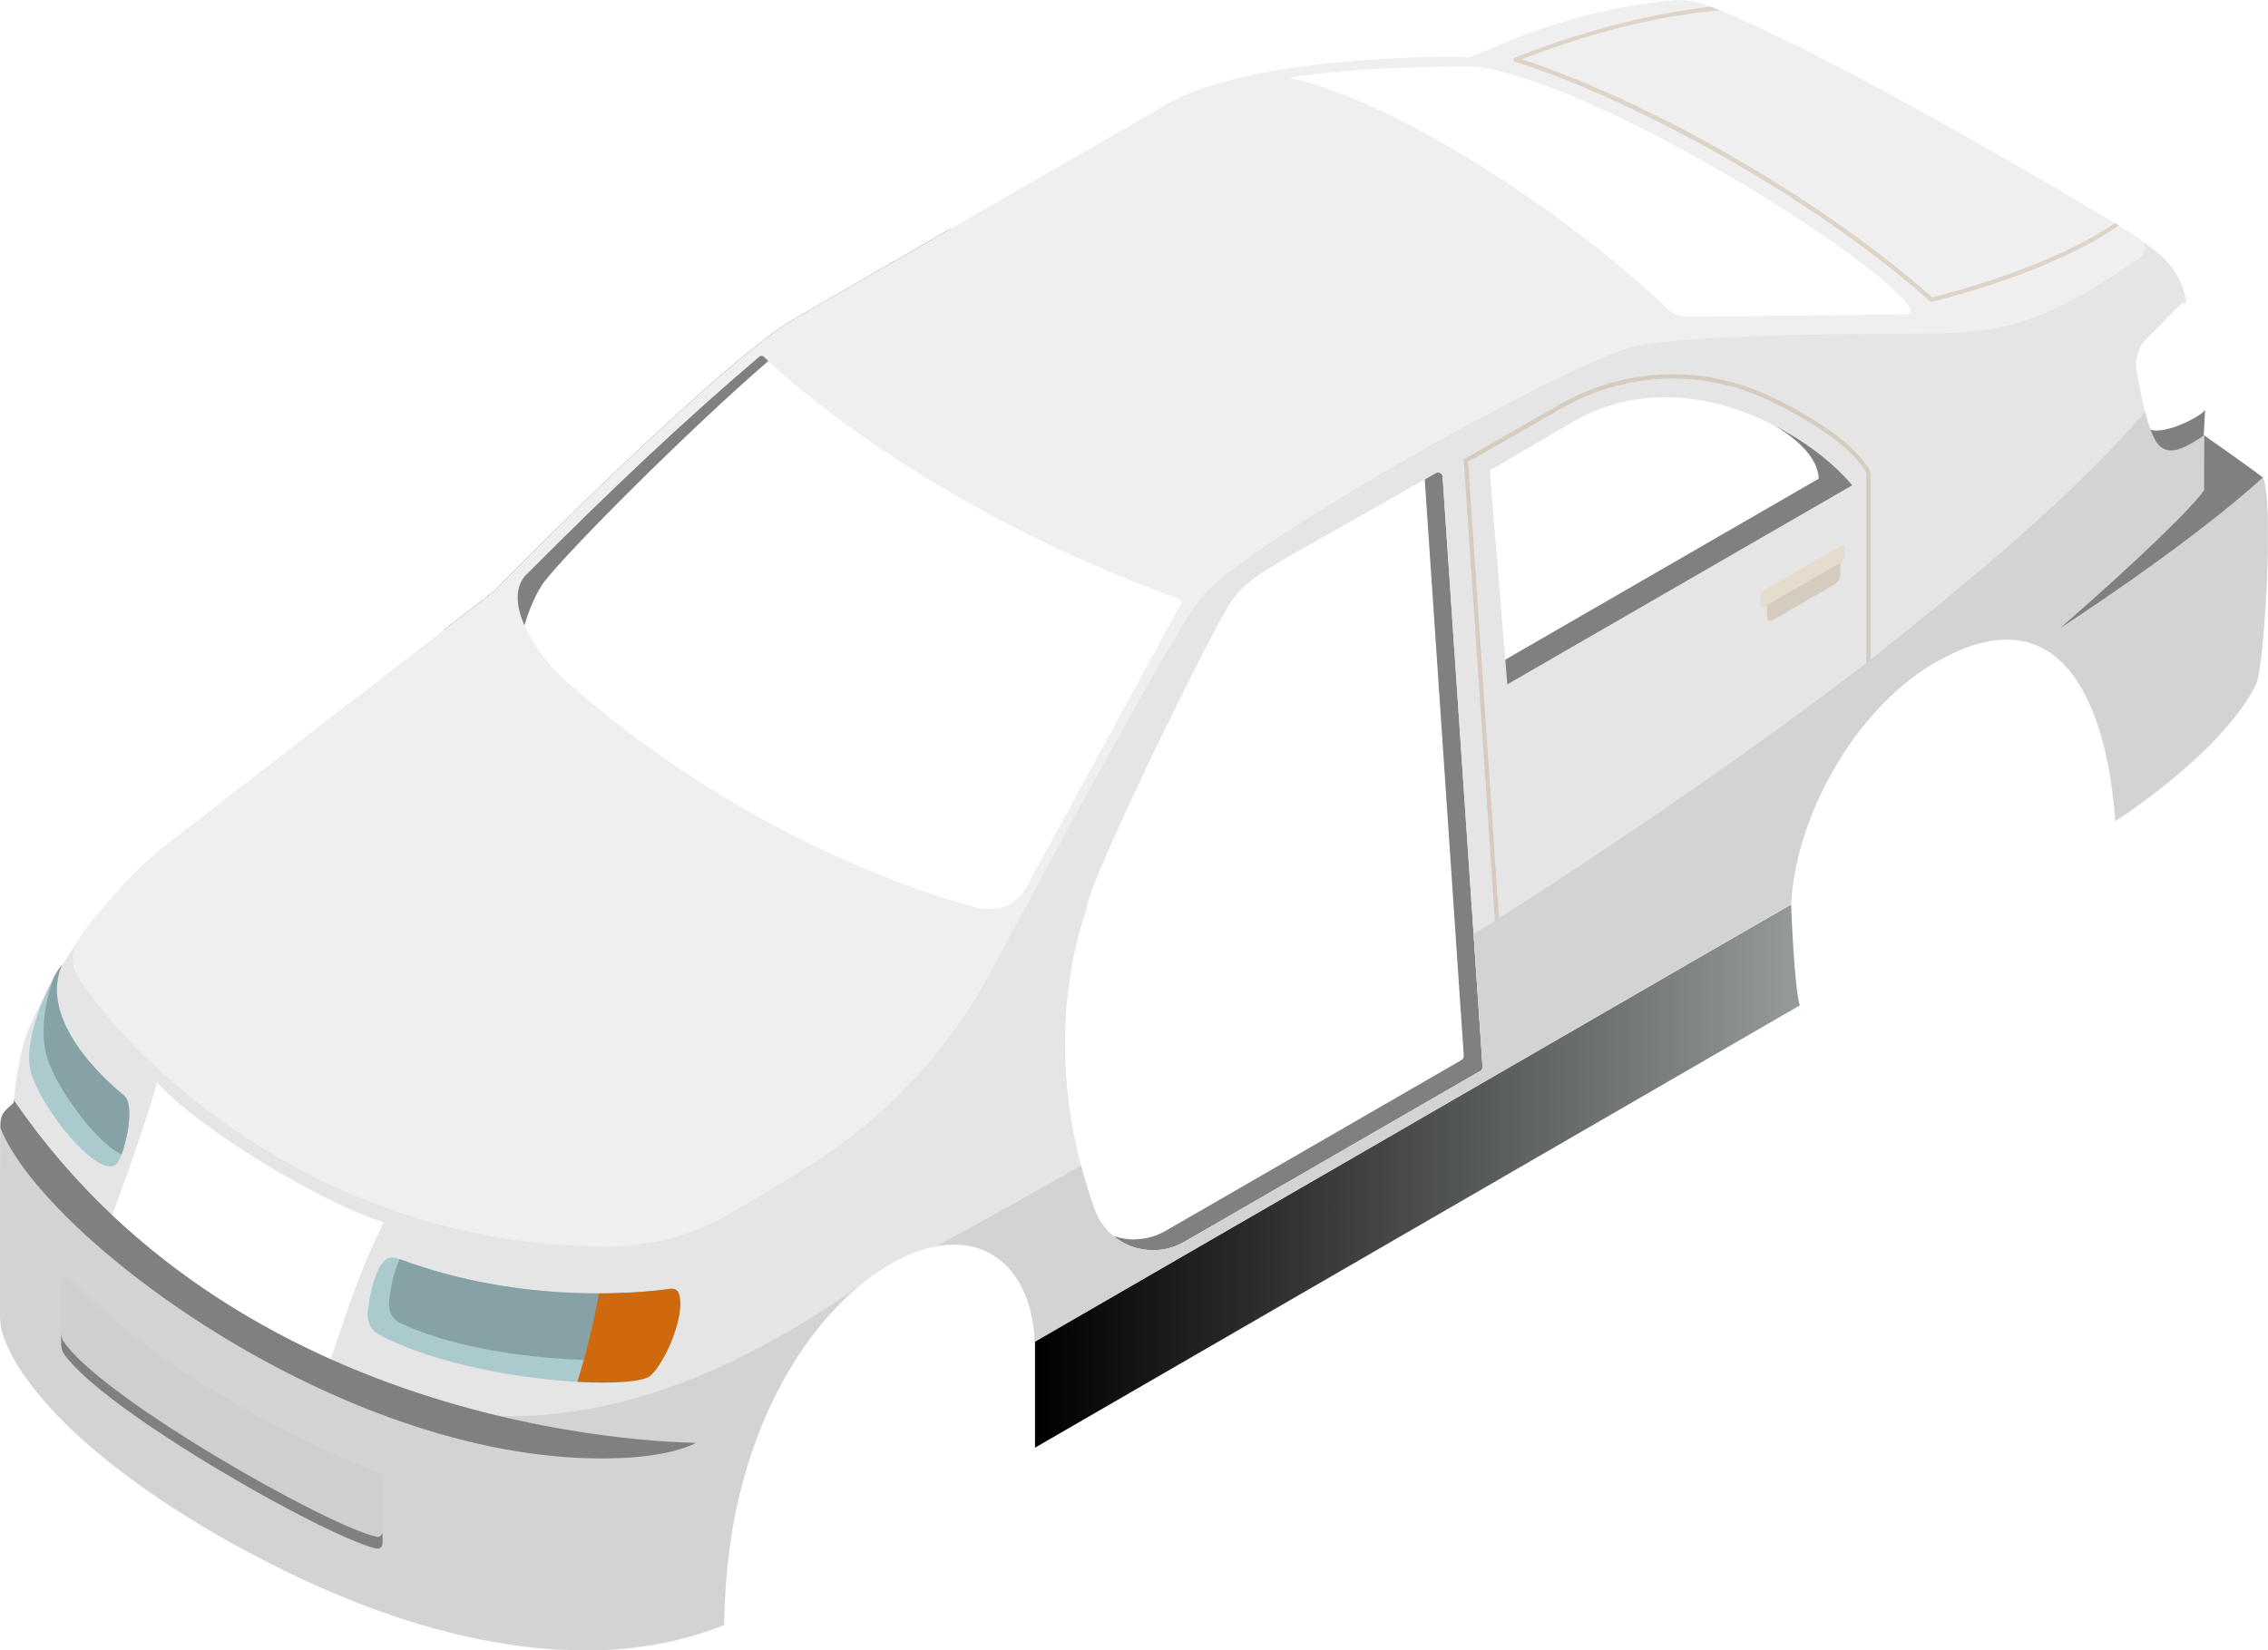 <?xml version="1.0" encoding="UTF-8"?>
<svg xmlns="http://www.w3.org/2000/svg" xmlns:xlink="http://www.w3.org/1999/xlink" viewBox="0 0 217.77 158.48">
  <defs>
    <style>
      .cls-1 {
        fill: url(#linear-gradient);
        mix-blend-mode: screen;
      }

      .cls-2, .cls-3, .cls-4 {
        mix-blend-mode: multiply;
      }

      .cls-2, .cls-4 {
        opacity: .2;
      }

      .cls-5 {
        fill: #87a2a7;
      }

      .cls-6 {
        isolation: isolate;
      }

      .cls-7 {
        fill: #abcace;
      }

      .cls-3 {
        fill: #c9c9c9;
        opacity: .4;
      }

      .cls-8 {
        fill: #be8968;
      }

      .cls-9 {
        fill: gray;
      }

      .cls-10, .cls-4 {
        fill: #97672a;
      }

      .cls-11 {
        fill: #ce6a0d;
      }

      .cls-12 {
        fill: #e5e5e5;
      }

      .cls-13 {
        fill: url(#_裼_胙琅韃_11156);
      }

      .cls-14 {
        fill: #d3d3d3;
      }

      .cls-15 {
        fill: #2d2b2a;
      }

      .cls-16 {
        fill: #e5dcce;
      }

      .cls-17 {
        fill: #efefef;
      }
    </style>
    <linearGradient id="_裼_胙琅韃_11156" data-name="ﾁ裼 胙琅韃 11156" x1="-172.09" y1="30.2" x2="-168.35" y2="36.67" gradientTransform="translate(-69.46) rotate(-180) scale(1 -1)" gradientUnits="userSpaceOnUse">
      <stop offset="0" stop-color="#f1c395"/>
      <stop offset=".17" stop-color="#efc193"/>
      <stop offset=".23" stop-color="#e8ba8e"/>
      <stop offset=".27" stop-color="#dcae86"/>
      <stop offset=".3" stop-color="#d0a27d"/>
    </linearGradient>
    <linearGradient id="linear-gradient" x1="99.38" y1="112.93" x2="172.81" y2="112.93" gradientUnits="userSpaceOnUse">
      <stop offset="0" stop-color="#000"/>
      <stop offset="1" stop-color="#959a9b"/>
    </linearGradient>
  </defs>
  <g class="cls-6">
    <g id="_图层_2" data-name="图层 2">
      <g id="_レイヤー_3" data-name="レイヤー 3">
        <g>
          <path class="cls-9" d="M42.71,60.42l4.75-3.68c.44-.54,21.77-22.04,28.66-26.03l15.13-8.73c.35,.52,.7,1.04,1.01,1.51,.26,.39,.54,.77,.82,1.16l-19.32,10.03c-7.6,6.56-19.28,18.26-21.54,21.24,0,0-6.82,8.64,.44,29.57,.53,1.54,1.75,2.73,3.29,3.29,.62,.23,1.27,.34,1.92,.34,.26,0,.51-.06,.76-.1,.13,.82,.27,1.64,.39,2.48,.03,.22,.07,.45,.1,.67-2.72,.93-5.48,1.73-8.32,2.23-1.94,.34-4.61,.73-6.43-.32-2.09-1.2-2.93-3.76-3.53-5.9-.79-2.86-1.04-5.85-1.16-8.8-.27-6.4,.22-13.11,3.01-18.96Z"/>
          <g>
            <g>
              <g>
                <g id="Axonometric_Cube" data-name="Axonometric Cube">
                  <polygon id="Cube_face_-_left" data-name="Cube face - left" class="cls-15" points="150.6 87.32 168.51 76.97 168.51 68.17 150.6 78.51 150.6 87.32"/>
                </g>
                <g class="cls-6">
                  <path class="cls-8" d="M148.57,78.23c.07-.37,.19-.76,.34-1.15,.77-1.97,2.42-3.14,4.57-4.38,.86-.5,1.8-1,2.8-1.58,2.57-1.48,10.66-5.75,13.22-7.08,.51-.26,.93-.02,.96,.54,.16,3.41-1.42,5.12-3.57,6.36-1.76,1.02-5.42,2.63-7.27,3.7-3.29,1.9-6.17,4.09-7.8,5.43-.19,.15-.37,.28-.55,.38-1.7,.98-3.13,0-2.69-2.23Z"/>
                </g>
              </g>
              <g>
                <path class="cls-8" d="M104.59,40.09l-8.55-4.94s1.52-1.47,3.11-1.46l9.02,5.24c-.33-.17-.75-.32-1.66,.44-1.25,1.05-1.91,.71-1.91,.71Z"/>
                <g class="cls-6">
                  <path class="cls-13" d="M96.05,29.67c0-.18,.05-.36,.12-.52,.07-.17,.18-.32,.3-.46,.18-.2,.39-.37,.63-.51,.58-.33,1.26-.45,1.68-.2l8.01,4.66-2.61,7.1-8.01-4.66c-.24-.14-.37-.45-.33-.9,.17-1.81,.18-3.56,.21-4.5Z"/>
                  <path class="cls-8" d="M104.07,34.33c.02-.63,.48-1.17,1.05-1.49,.69-.4,1.54-.48,1.9-.01,.68,.87,.9,2.9,.84,4.21-.03,.55-.41,1.2-.88,1.47l-1.99,1.15c-.68,.39-1.21,0-1.13-.82,.17-1.81,.18-3.56,.21-4.5Z"/>
                </g>
              </g>
            </g>
            <path class="cls-1" d="M171.98,86.84s.28,7.88,.83,9.71l-73.43,42.47v-10.48l72.59-41.7Z"/>
            <path class="cls-9" d="M174.63,45.97c-.11-2.61-3.28-4.83-6.79-6.43-2.64-1.2-5.49-1.89-8.34-1.99,.14,0,.27-.03,.42-.03,3.06,0,6.26,.72,9.27,2.08,3.74,1.69,6.9,3.97,9.14,6.59,.12,.14,.17,.33,.14,.51-.03,.18-.14,.34-.31,.44l-33.12,19.12c-.09,.06-.2,.08-.31,.08-.1,0-.2-.02-.29-.07-.19-.1-.32-.29-.33-.5l-2.21-.9,32.73-18.9Z"/>
            <path class="cls-9" d="M108.91,119.01c1.05,0,2.09-.28,3.01-.81l28.42-16.41c.14-.08,.22-.24,.21-.4l-3.75-55.36c.37-.21,.71-.4,1.09-.62,.13-.07,.3-.07,.4,0,.14,.07,.22,.2,.23,.35l3.84,56.69c.01,.16-.07,.31-.21,.4l-28.42,16.41c-.91,.53-1.96,.81-3.01,.81-.7,0-1.4-.12-2.07-.36-.64-.23-1.21-.6-1.72-1.02,.64,.22,1.3,.34,1.97,.34Z"/>
            <path class="cls-12" d="M217.26,45.87c-.5-.67-5.61-1.86-5.61-1.86,0,0,.02-.87-.01-2.22-1.63,1.12-3.18,2.03-4.25,1.07-1.12-1.01-1.76-4.66-2.26-7.34-.18-.97,.27-2.33,.99-3.01,1.59-1.51,2.23-2.32,3.35-3.38,.15-.07,.3-.03,.44,.05-.15-2.25-1.7-4.18-3.11-5.21-.61-.44-1.22-.89-1.85-1.33-.57-.4-1.4-.3-1.78,.28-4.35,6.65-16.47,8.28-16.72,8.28l-25.06,.11c-.78,0-1.78-.53-2.39-1.01-6.2-4.96-40.37,17.96-43.59,24.85-3.02,6.47-5.68,10.59-8.01,14.93-4.19,7.82-7.64,14.19-9.91,17.25-3.8,5.11-4.89,3.62-4.89,3.62-.53-.08-1.21-.22-2.01-.41-12.88,11.2-28.9,20.57-46.16,25.77,0,0-20.95-4.75-31.91-19.32,5.78-10.9,14.6-20.83,24.22-29.08-.72-.41-1.46-.8-2.21-1.14l-18.28,14.16c-1.88,1.44-3.62,3.12-5.21,4.93-3.78,4.31-6.77,9.23-8.36,13.15-.48,1.18-1.09,3.64-1.37,6.86-.01,.12-.47,.41-.86,.87-.25,.3-.38,.67-.41,1.06-.1,1.48-.03,14.9,0,18.37,0,.74,.08,1.49,.33,2.19,2.45,6.88,12.86,15.55,26.96,22.47,13.55,6.64,29.38,10.48,42.22,5.21,.14-18.4,8.32-29.97,15.48-34.38,.16-.1,.31-.19,.46-.28,7.36-4.25,13.48-.98,13.88,7.47l72.6-41.98c.41-8.51,6.1-18.48,13.28-22.91,.15-.09,.31-.18,.46-.27,13.61-7.93,16.85,6.99,17.39,15.2,0,0,10.2-6.48,13.51-13.11,.84-1.69,1.74-18.38,.64-19.87ZM31.7,130.71c-7.16-2.86-14.91-7.64-21.07-13.62,1.86-5.09,3-8.22,4.46-13.14,3.95,4.44,15.88,11.62,21.75,13.42-2.25,4.63-3.14,7.4-5.14,13.34Zm110.45-27.87l-28.42,16.41c-.91,.53-1.96,.81-3.01,.81-.7,0-1.4-.12-2.07-.36-1.65-.6-2.94-1.89-3.54-3.54-2.04-5.61-4.84-16.84-.76-28.99,.14-2.53,12.5-27.74,14.05-29.67,1.98-2.55,3.55-2.94,19.48-12.08,.13-.07,.3-.07,.4,0,.14,.07,.22,.2,.23,.35l3.84,56.69c.01,.16-.07,.31-.21,.4Zm2.58-37.12l-1.69-20.53,7.94-4.66c.92-.54,1.93-1.01,3-1.39,4.87-1.73,10.24-1.1,14.95,1.03,3.52,1.59,6.69,3.81,8.92,6.43l-33.12,19.12Z"/>
            <path class="cls-4" d="M140.55,44.26l3.84,56.68c0,.07,.04,.13,.11,.17,.03,.02,.06,.02,.09,.02,.04,0,.07,0,.1-.03l24.03-13.87c.17-.1,.29-.28,.32-.48,1.75-14.51,10.25-21.5,10.34-21.57,.15-.12,.24-.31,.24-.5v-19.2c0-.17-.11-.38-.28-.65-1.41-2-3.23-3.26-5.14-4.48-1.57-.95-3.65-2.14-5.87-2.99-4.16-1.59-8.81-1.85-13.09-.74-2.01,.49-4.06,1.36-6.09,2.57l-8.5,4.87c-.07,.04-.11,.11-.1,.19Zm.41,.1l8.39-4.81c2-1.19,4.01-2.04,5.99-2.53,4.2-1.09,8.77-.84,12.85,.72,2.19,.85,4.25,2.03,5.8,2.96,1.87,1.2,3.66,2.43,4.96,4.27l.05,.08c.18,.3,.21,.4,.21,.44v19.2c0,.07-.03,.14-.09,.18-.09,.07-8.72,7.16-10.49,21.84,0,.07-.05,.14-.11,.17l-23.75,13.71-3.81-56.23Z"/>
            <path class="cls-14" d="M105.11,116.15c.6,1.65,1.9,2.94,3.54,3.54,.67,.24,1.36,.36,2.07,.36,1.05,0,2.09-.28,3.01-.81l28.42-16.41c.14-.08,.22-.24,.21-.4l-.86-12.72c14.35-9.06,26.84-17.72,37.92-26.21,9.9-7.92,19.06-15.32,26.55-23.95,.37,1.48,.83,2.75,1.42,3.28,1.07,.97,2.62,.05,4.21-1.02,.07,1.3,.05,2.17,.05,2.17,0,0,.18,.04,.47,.11,.22,.06,.51,.13,.84,.21,.19,.05,.39,.1,.6,.16,.32,.09,.66,.18,.99,.28,.4,.12,.81,.24,1.17,.37,.03,.01,.06,.02,.09,.03,.29,.1,.56,.2,.78,.3,.17,.08,.31,.15,.43,.22,.1,.06,.19,.12,.23,.18,.07,.1,.12,.24,.17,.41,.05,.18,.09,.4,.13,.66,.02,.13,.04,.27,.05,.42,.02,.17,.04,.35,.05,.55,0,.09,.02,.17,.02,.26,.05,.75,.08,1.63,.08,2.6,0,.54,0,1.07,0,1.62,0,.03,0,.06,0,.09,0,.52-.02,1.06-.03,1.6-.02,.74-.05,1.5-.09,2.25,0,.16-.01,.32-.02,.47-.04,.74-.08,1.48-.13,2.19-.04,.63-.09,1.24-.14,1.82-.08,.93-.16,1.74-.25,2.45-.02,.19-.05,.35-.07,.52-.02,.16-.04,.32-.07,.47-.02,.14-.04,.26-.07,.39-.03,.16-.06,.3-.09,.43-.02,.08-.03,.17-.05,.24-.05,.18-.09,.34-.14,.44-.24,.48-.52,.95-.82,1.42-.1,.15-.2,.3-.3,.45-.22,.33-.45,.65-.7,.97-.12,.16-.25,.32-.38,.48-.26,.32-.53,.64-.8,.95-.12,.14-.24,.28-.36,.41-.4,.44-.81,.87-1.23,1.29-.5,.5-1.02,.98-1.53,1.44-.13,.11-.25,.23-.38,.34-.5,.45-1,.88-1.49,1.28-.37,.31-.73,.6-1.09,.88-.33,.26-.66,.51-.97,.75-.11,.08-.21,.16-.32,.24-.19,.15-.39,.29-.57,.42-.11,.08-.22,.16-.33,.24-.16,.11-.32,.23-.46,.33-.11,.08-.21,.15-.31,.22-.12,.09-.24,.17-.35,.25-.09,.06-.18,.13-.26,.18-.1,.07-.19,.13-.27,.18-.07,.04-.14,.09-.19,.13-.06,.04-.1,.07-.15,.1-.14,.09-.23,.15-.23,.15-.05-.8-.13-1.67-.24-2.57-.11-.89-.25-1.81-.43-2.74-.29-1.51-.68-3.03-1.2-4.47-.01-.04-.03-.07-.04-.11-.1-.27-.21-.55-.32-.81-.03-.07-.06-.15-.09-.22-.1-.23-.2-.45-.3-.67-.04-.09-.08-.17-.13-.26-.1-.21-.21-.41-.31-.6-.05-.09-.1-.18-.15-.26-.11-.19-.23-.38-.35-.57-.05-.08-.1-.16-.15-.24-.13-.2-.28-.39-.42-.58-.04-.05-.08-.11-.12-.17-.19-.24-.39-.47-.59-.69-.22-.23-.42-.42-.63-.61-.07-.06-.14-.11-.21-.17-.15-.13-.31-.25-.47-.36-.09-.06-.18-.12-.27-.18-.15-.1-.3-.19-.46-.27-.1-.06-.21-.11-.31-.16-.16-.08-.32-.15-.48-.21-.11-.04-.22-.09-.33-.12-.17-.06-.35-.11-.53-.15-.11-.03-.22-.06-.34-.08-.2-.04-.41-.07-.61-.09-.1-.01-.2-.03-.31-.04-.32-.02-.64-.03-.98-.02-1.55,.08-3.21,.53-5.07,1.43-.03,.02-.07,.03-.1,.05-.47,.23-.95,.48-1.44,.77-.06,.03-.11,.07-.17,.1-.1,.06-.19,.11-.29,.17-.6,.37-1.18,.79-1.76,1.23-.14,.11-.29,.22-.43,.34-1.14,.92-2.22,1.97-3.24,3.12-.13,.14-.25,.29-.38,.44-.5,.59-.99,1.19-1.45,1.82-.35,.47-.68,.96-1,1.46-.34,.53-.67,1.07-.98,1.62-.1,.18-.2,.37-.3,.55-.2,.37-.41,.75-.6,1.12-.11,.22-.21,.44-.32,.67-.17,.35-.33,.7-.48,1.05-.1,.24-.2,.48-.3,.72-.14,.34-.27,.69-.4,1.04-.09,.24-.17,.49-.26,.73-.12,.35-.23,.69-.33,1.04-.07,.24-.14,.48-.21,.73-.1,.36-.18,.72-.26,1.08-.05,.23-.11,.46-.15,.69-.08,.39-.14,.78-.2,1.16-.03,.2-.07,.39-.09,.59-.07,.57-.12,1.13-.15,1.69,0,.03-62.4,36.11-62.4,36.11l-10.21,5.9c-.04-.84-.15-1.62-.3-2.35-.02-.1-.04-.2-.06-.3-.04-.18-.08-.36-.13-.53-.06-.21-.12-.41-.18-.6-.08-.25-.17-.49-.26-.72-.02-.04-.04-.08-.06-.13-.19-.44-.4-.85-.64-1.24-1.43-2.31-3.68-3.52-6.4-3.44-.48,.02-.94,.06-1.42,.15,4.08-2.19,8.88-4.87,13.88-7.73,.42,1.62,.88,3.05,1.31,4.22ZM0,113.7c0,.41,0,.83,0,1.26,0,.12,0,.24,0,.36,0,.08,0,.15,0,.23,0,.4,0,.79,0,1.19,0,.12,0,.23,0,.35,0,.04,0,.09,0,.13,0,.44,0,.88,0,1.31,0,.17,0,.34,0,.5,0,.54,0,1.07,0,1.58,0,.42,0,.82,0,1.22,0,.47,0,.93,0,1.35,0,.08,0,.15,0,.22,0,.11,0,.22,0,.33,0,.14,0,.28,0,.41,0,.31,0,.6,0,.87,0,.06,0,.13,0,.19,0,.37,0,.69,0,.94,0,.74,.08,1.49,.33,2.19,.31,.86,.74,1.75,1.28,2.66,.22,.37,.48,.75,.74,1.12,.25,.35,.5,.7,.78,1.05,.24,.31,.49,.62,.74,.93,.31,.37,.62,.74,.96,1.11,.88,.96,1.86,1.92,2.93,2.9,.51,.46,1.04,.92,1.59,1.38,.18,.15,.36,.29,.54,.44,.38,.31,.77,.62,1.17,.94,.22,.17,.46,.35,.69,.52,.37,.28,.75,.57,1.14,.85,.25,.18,.5,.36,.76,.55,.39,.28,.79,.55,1.19,.83,.27,.18,.53,.36,.81,.55,.42,.28,.85,.56,1.28,.84,.27,.17,.53,.34,.8,.51,.48,.3,.98,.6,1.47,.9,.24,.14,.47,.29,.71,.43,.74,.44,1.5,.87,2.27,1.3,1.64,.91,3.34,1.8,5.1,2.67,1.13,.55,2.27,1.08,3.43,1.59,.29,.13,.58,.25,.87,.38,1.17,.5,2.34,.99,3.53,1.44,1.78,.67,3.57,1.28,5.38,1.81,.9,.27,1.81,.52,2.72,.74,1.07,.27,2.14,.5,3.22,.71,1.54,.3,3.07,.54,4.6,.71,.93,.1,1.86,.18,2.79,.23,.03,0,.06,0,.1,0,.95,.05,1.9,.07,2.84,.06,1.01-.01,2.01-.07,3.01-.16,.31-.03,.62-.07,.93-.11,.7-.08,1.39-.17,2.07-.29,.34-.06,.68-.12,1.02-.19,.68-.14,1.35-.3,2.02-.48,.3-.08,.6-.15,.9-.24,.95-.29,1.88-.6,2.8-.98,0-.93,.05-1.82,.1-2.71,.1-1.84,.28-3.59,.53-5.28,.06-.45,.12-.91,.2-1.34,.25-1.47,.57-2.86,.93-4.21,.09-.34,.18-.67,.27-1,.46-1.61,.99-3.13,1.58-4.57,.03-.08,.07-.17,.1-.25,1.33-3.2,2.93-5.96,4.66-8.26,.04-.05,.08-.11,.11-.16,.26-.34,.52-.66,.78-.98,.15-.19,.31-.37,.46-.55,.21-.25,.43-.49,.65-.73,.23-.25,.46-.49,.69-.72,.16-.17,.33-.34,.49-.5,.41-.39,.81-.77,1.22-1.12C47.27,148.06,24.51,132.78,.03,108.29,.03,108.39,0,113.59,0,113.7Z"/>
            <path class="cls-9" d="M197.81,60.32c7.47-6.51,12.61-11.5,13.83-13.25v-5.26s5.52,3.86,5.62,4.06c-7.23,6.57-19.45,14.45-19.45,14.45Z"/>
            <path class="cls-3" d="M5.88,123.15v5.9c0,.35,.08,.71,.29,.99,3.86,5.51,25.38,17.69,30,18.67,.3,.06,.58-.18,.57-.49l-.02-6.26c0-.2-.12-.37-.3-.45-10.74-4.4-22.15-10.85-29.7-18.71-.31-.32-.84-.11-.84,.34Z"/>
            <path class="cls-9" d="M.03,108.29c0-.18,.01-.36,.02-.52,.03-.39,.15-.77,.41-1.06,.39-.46,.85-.75,.86-.87,0-.06,.01-.12,.02-.18,22.78,33.26,65.47,32.81,65.47,32.9,0,.02-2.11,1.28-7.52,1.47C33.59,140.91,4.21,118.96,.03,108.29Z"/>
            <path class="cls-9" d="M36.16,147.58c.3,.06,.57-.18,.57-.49v1.13c0,.31-.27,.56-.57,.49-4.62-.98-26.13-13.16-30-18.67-.2-.29-.29-.64-.29-.99v-1.14c0,.35,.08,.71,.29,.99,3.86,5.51,25.38,17.69,30,18.67Z"/>
            <path class="cls-17" d="M7.53,93.89c5.25,8.05,22.99,25.77,50.78,25.82,3.97,0,7.88-.98,11.34-2.93,2.85-1.61,6.2-3.62,9.49-5.8,6.78-4.49,12.26-10.67,16.1-17.84,6.25-11.69,16.73-31.06,19.89-35.52,3.54-5.01,35.99-23.15,41.81-24.34,6.38-1.31,22.15-1.16,29.61-1.28,8.03-.13,12.28-2.75,18.96-7.26,.59-.4,.62-1.27,.05-1.68-.35-.25-.7-.5-1.06-.75-.09-.06-.19-.13-.28-.19,0,0-26.59-16.14-39.69-21.37-1.66-.66-2.99-.8-3.76-.73-11.86,1.1-18.93,5.61-19.96,5.49-1.15-.14-20.55-.25-28.77,4.5l-35.9,20.7c-6.89,3.99-28.22,25.48-28.66,26.03l-31.2,24.18c-1.88,1.44-3.63,3.12-5.21,4.93-1.99,2.27-2.66,2.94-3.6,4.47-.68,1.11-.64,2.5,.07,3.59ZM123.78,7.48c6.42-1.07,15.29-1.11,17.39-1.1,.3,0,.59,.02,.89,.06,12.12,1.87,39.09,18.91,41.34,23.19,.14,.26-.05,.57-.34,.57l-21.15,.21c-.62,0-1.22-.23-1.67-.66-11.39-10.71-27.3-20.36-36.46-22.28ZM50.62,55.1c7.92-7.95,14.91-14.58,22.29-20.85,.12-.11,.3-.11,.42,0,1.77,1.72,15.36,14.39,39.86,23.26,.2,.07,.3,.31,.19,.5l-14.9,27.32c-.94,1.72-2.93,2.31-4.82,1.8-6.79-1.83-23.43-7.61-39.52-21.91-2.48-2.2-6.14-7.52-3.54-10.13Z"/>
            <path class="cls-4" d="M170.25,59.53l5.88-3.4c.32-.19,.58-.6,.58-.92v-1.28c0-.32-.26-.43-.58-.25l-5.88,3.4c-.32,.19-.58,.6-.58,.92v1.28c0,.32,.26,.43,.58,.25Z"/>
            <path class="cls-16" d="M169.45,56.64l7.33-4.23c.21-.12,.38-.05,.38,.16v.83c0,.21-.17,.48-.38,.6l-7.33,4.23c-.21,.12-.38,.05-.38-.16v-.83c0-.21,.17-.48,.38-.6Z"/>
            <g class="cls-2">
              <path class="cls-10" d="M185.47,29s-.1-.02-.13-.05c-6.23-5.53-14.53-11.15-23.36-15.83-6-3.19-11.69-5.66-16.51-7.19-.08-.03-.14-.1-.14-.19,0-.08,.04-.16,.12-.2,.09-.04,9.04-3.78,18.8-4.9,.09,.03,.18,.05,.27,.09,.2,.08,.43,.19,.64,.27-8.68,.68-16.97,3.89-19.03,4.7,4.74,1.54,10.27,3.97,16.05,7.03,8.85,4.71,17.11,10.31,23.35,15.82,1.12-.27,11.19-2.77,17.56-7.14,.16,.1,.26,.15,.38,.23-6.78,4.72-17.84,7.3-17.96,7.33-.02,0-.03,0-.05,0Z"/>
            </g>
          </g>
          <g>
            <path class="cls-7" d="M5.94,92.71c-1.93,4.46,2.35,9.53,5.99,12.52,1.07,.88,.16,5.13-.59,6.35-1.33,2.16-6.89-4.33-8.28-8.29-1.29-3.66,2.57-10.61,2.89-10.58Z"/>
            <path class="cls-5" d="M11.93,105.23c.91,.75,.38,3.92-.26,5.61-2.13-.89-5.65-5.52-6.89-8.55-1.12-2.73-.47-6.01,.39-8.46,.39-.71,.69-1.13,.77-1.13-1.93,4.46,2.35,9.53,5.99,12.52Z"/>
          </g>
          <g>
            <path class="cls-7" d="M38.11,120.83c7.57,2.87,14.93,3.44,20.02,3.38-.01,.3-1.55,7.77-1.85,8.53-5.86-.23-14.44-1.66-19.94-4.61-.78-.42-1.14-1.33-1.03-2.2,.24-1.98,.98-5.78,2.8-5.09Z"/>
            <path class="cls-5" d="M38.39,127.04c-.78-.38-1.14-1.26-1.03-2.14,.14-1.13,.45-2.82,1.01-3.99,11.99,4.46,23.4,3.22,25.99,2.85,.34-.05,.71,.11,.81,.44,.47,1.44-.31,3.95-1.27,5.81-3.57,1.22-17.68,.8-25.51-2.98Z"/>
            <path class="cls-11" d="M57.52,124.21c3.34,0,5.8-.29,6.84-.44,.34-.05,.71,.11,.81,.44,.71,2.15-1.39,6.73-2.7,7.89-.67,.59-3.43,.8-7.04,.6,.75-2.34,1.48-5.24,2.08-8.48Z"/>
          </g>
          <path class="cls-9" d="M211.73,39.34c-.03,.82-.1,1.67-.13,2.49-1.59,1.07-3.14,1.99-4.21,1.02-.35-.32-.65-.89-.92-1.61,1.32,.57,4.99-1.28,5.26-1.9Z"/>
        </g>
      </g>
    </g>
  </g>
</svg>